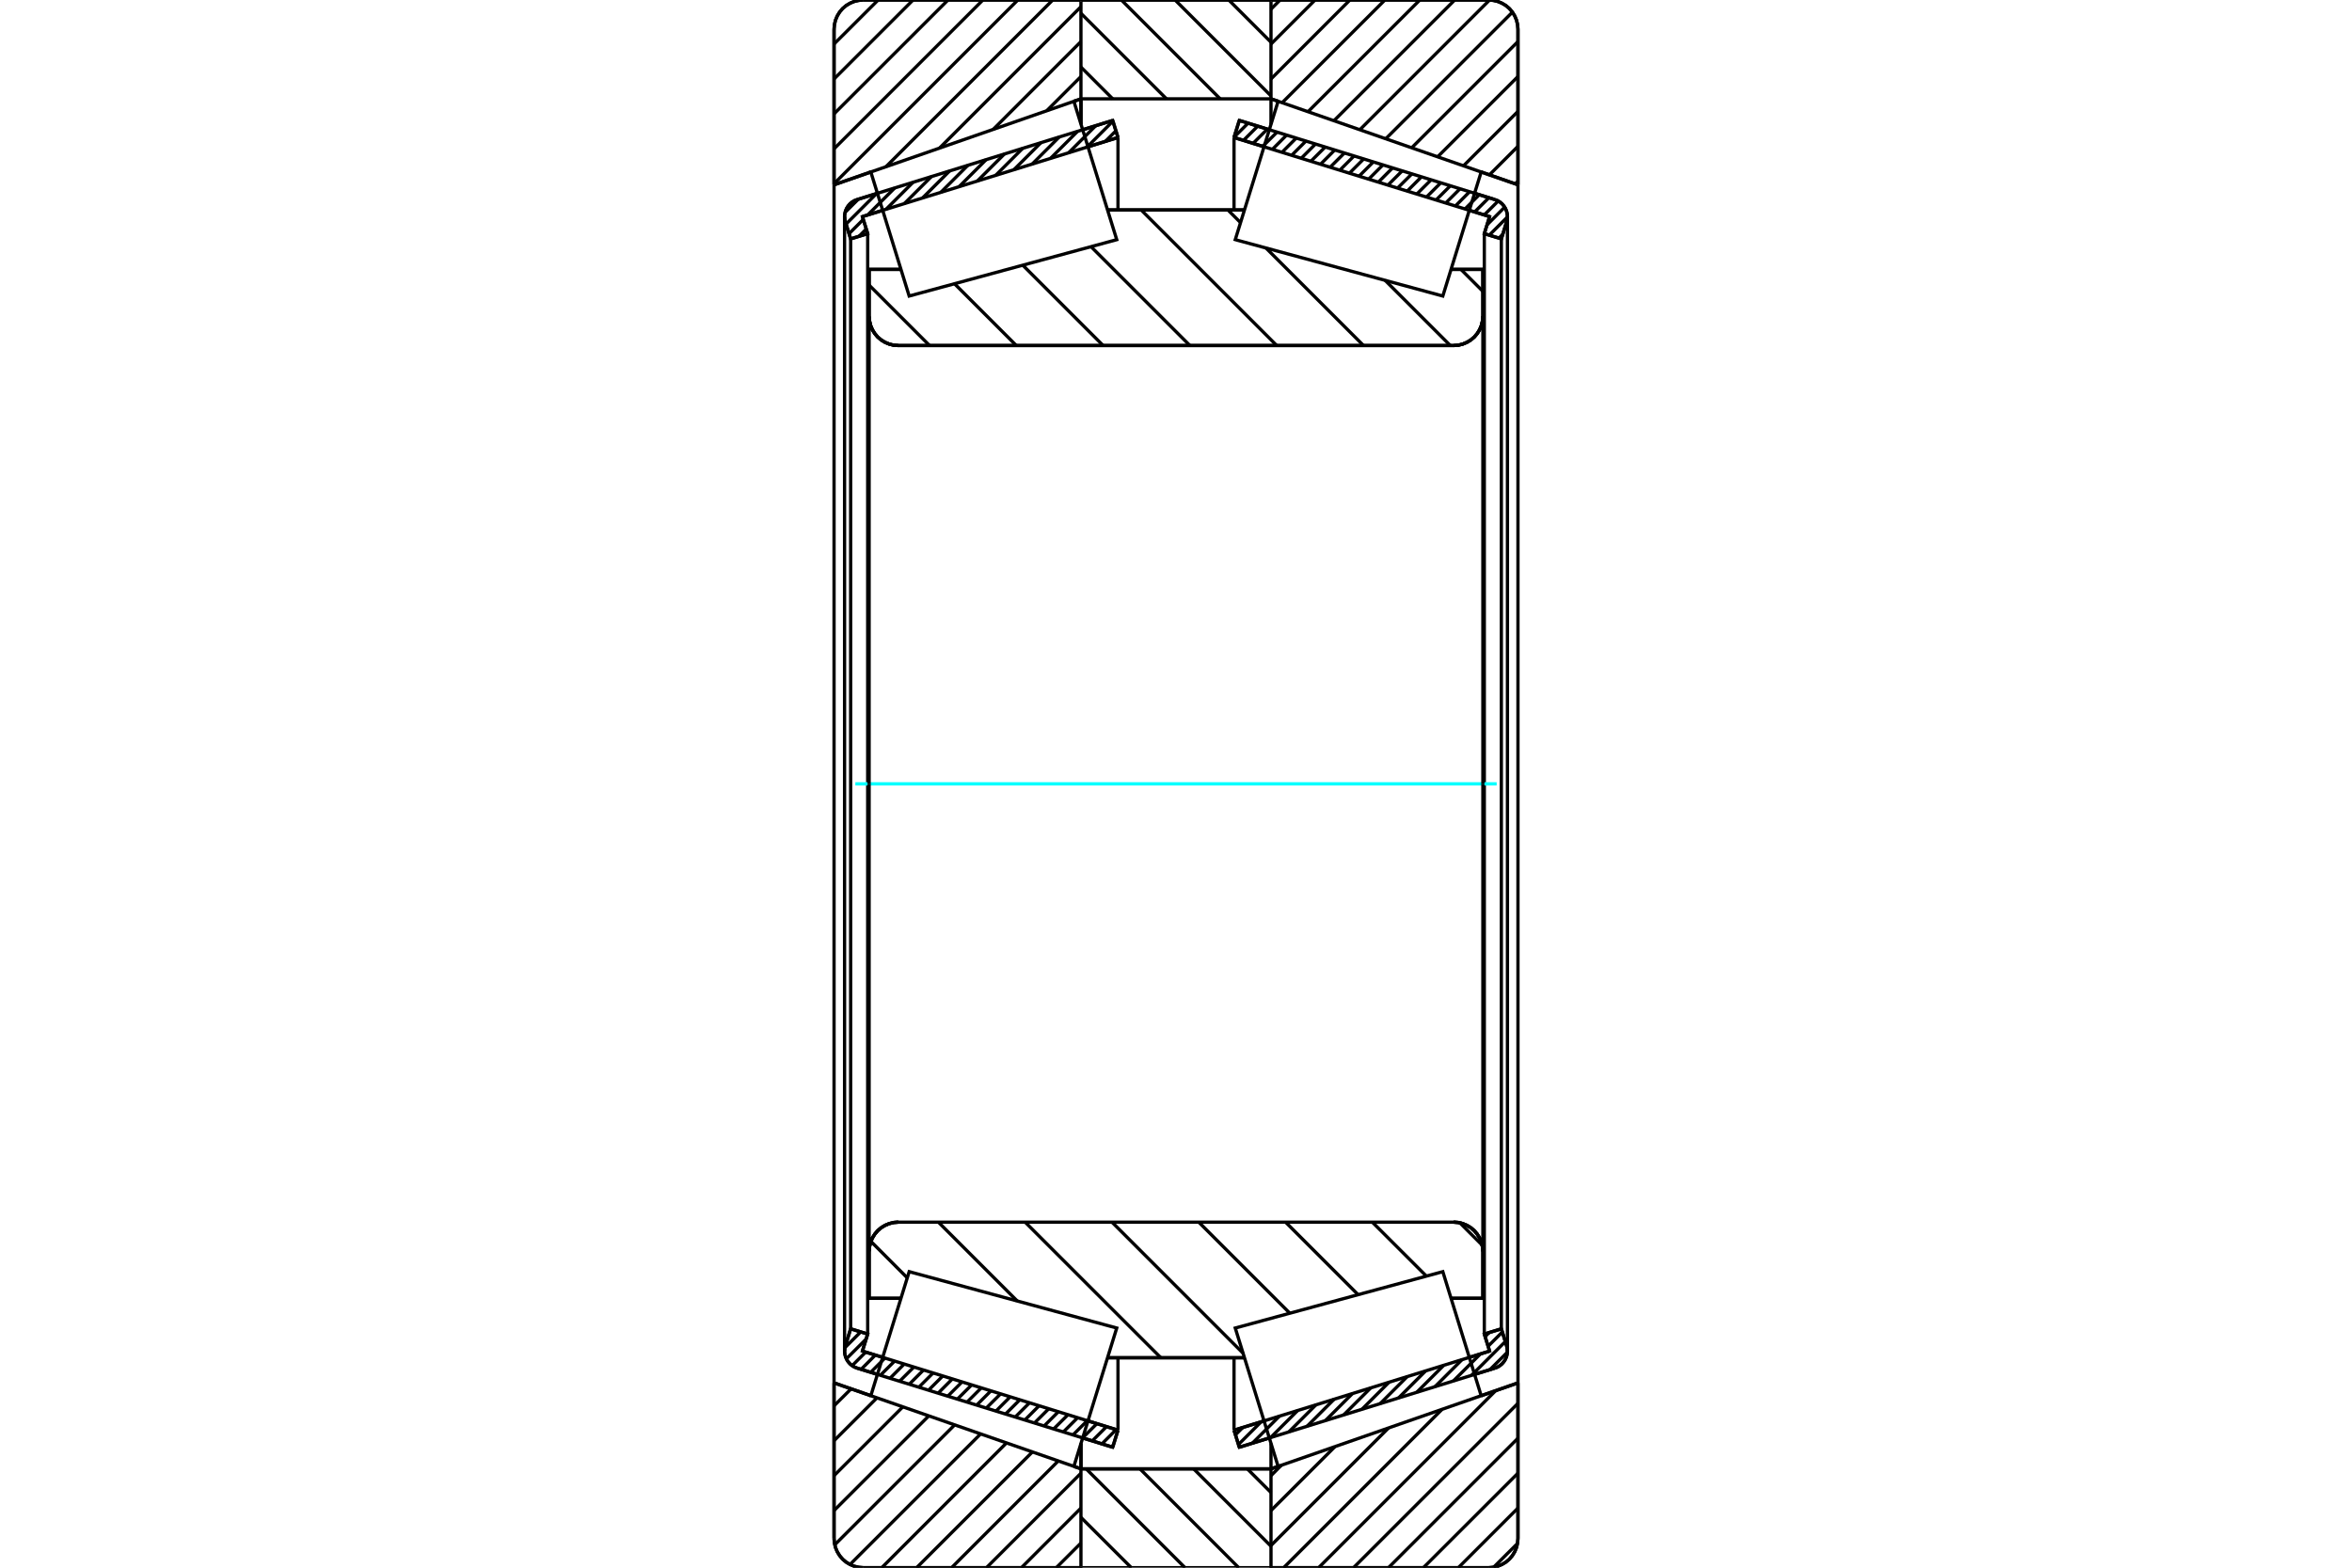 <?xml version="1.0" standalone="no"?>
<!DOCTYPE svg PUBLIC "-//W3C//DTD SVG 1.1//EN"
	"http://www.w3.org/Graphics/SVG/1.1/DTD/svg11.dtd">
<svg xmlns="http://www.w3.org/2000/svg" height="100%" width="100%" viewBox="0 0 36000 24000">
	<rect x="-1800" y="-1200" width="39600" height="26400" style="fill:#FFF"/>
	<g style="fill:none; fill-rule:evenodd" transform="matrix(1 0 0 1 0 0)">
		<g style="fill:none; stroke:#000; stroke-width:50; shape-rendering:geometricPrecision">
			<line x1="13429" y1="21041" x2="13120" y2="20945"/>
			<line x1="17031" y1="22156" x2="16572" y2="22014"/>
			<line x1="17112" y1="21895" x2="17031" y2="22156"/>
			<line x1="16653" y1="21753" x2="17112" y2="21895"/>
			<line x1="13200" y1="20684" x2="13510" y2="20780"/>
			<line x1="13281" y1="20423" x2="13200" y2="20684"/>
			<line x1="13020" y1="20343" x2="13281" y2="20423"/>
			<line x1="12940" y1="20603" x2="13020" y2="20343"/>
			<polyline points="12940,20603 12930,20643 12927,20684 12931,20727 12941,20770 12958,20809 12981,20846 13009,20879 13042,20907 13079,20929 13120,20945"/>
			<line x1="16572" y1="1986" x2="17031" y2="1844"/>
			<line x1="13120" y1="3055" x2="13429" y2="2959"/>
			<polyline points="13120,3055 13079,3071 13042,3093 13009,3121 12981,3154 12958,3191 12941,3230 12931,3273 12927,3316 12930,3357 12940,3397"/>
			<line x1="13020" y1="3657" x2="12940" y2="3397"/>
			<line x1="13281" y1="3577" x2="13020" y2="3657"/>
			<line x1="13200" y1="3316" x2="13281" y2="3577"/>
			<line x1="13510" y1="3220" x2="13200" y2="3316"/>
			<line x1="17112" y1="2105" x2="16653" y2="2247"/>
			<line x1="17031" y1="1844" x2="17112" y2="2105"/>
			<line x1="13020" y1="3657" x2="13020" y2="20343"/>
			<line x1="13281" y1="3577" x2="13281" y2="20423"/>
			<line x1="17112" y1="20786" x2="17112" y2="21895"/>
			<line x1="17112" y1="2105" x2="17112" y2="3214"/>
			<line x1="12927" y1="3316" x2="12927" y2="20684"/>
			<line x1="19428" y1="22014" x2="18969" y2="22156"/>
			<line x1="22880" y1="20945" x2="22571" y2="21041"/>
			<polyline points="22880,20945 22921,20929 22958,20907 22991,20879 23019,20846 23042,20809 23059,20770 23069,20727 23073,20684 23070,20643 23060,20603"/>
			<line x1="22980" y1="20343" x2="23060" y2="20603"/>
			<line x1="22719" y1="20423" x2="22980" y2="20343"/>
			<line x1="22800" y1="20684" x2="22719" y2="20423"/>
			<line x1="22490" y1="20780" x2="22800" y2="20684"/>
			<line x1="18888" y1="21895" x2="19347" y2="21753"/>
			<line x1="18969" y1="22156" x2="18888" y2="21895"/>
			<line x1="22571" y1="2959" x2="22880" y2="3055"/>
			<line x1="18969" y1="1844" x2="19428" y2="1986"/>
			<line x1="18888" y1="2105" x2="18969" y2="1844"/>
			<line x1="19347" y1="2247" x2="18888" y2="2105"/>
			<line x1="22800" y1="3316" x2="22490" y2="3220"/>
			<line x1="22719" y1="3577" x2="22800" y2="3316"/>
			<line x1="22980" y1="3657" x2="22719" y2="3577"/>
			<line x1="23060" y1="3397" x2="22980" y2="3657"/>
			<polyline points="23060,3397 23070,3357 23073,3316 23069,3273 23059,3230 23042,3191 23019,3154 22991,3121 22958,3093 22921,3071 22880,3055"/>
			<line x1="22719" y1="20423" x2="22719" y2="3577"/>
			<line x1="18888" y1="3214" x2="18888" y2="2105"/>
			<line x1="18888" y1="21895" x2="18888" y2="20786"/>
			<line x1="22980" y1="20343" x2="22980" y2="3657"/>
			<line x1="23073" y1="20684" x2="23073" y2="3316"/>
			<line x1="16545" y1="22487" x2="19454" y2="22487"/>
			<line x1="16545" y1="22487" x2="16545" y2="22487"/>
			<polyline points="19454,17 19453,14 19453,12 19451,9 19450,7 19448,5 19446,3 19444,2 19441,1 19438,0 19436,0"/>
			<line x1="16563" y1="0" x2="19436" y2="0"/>
			<polyline points="16563,0 16561,0 16558,1 16555,2 16553,3 16551,5 16549,7 16548,9 16547,12 16546,14 16545,17"/>
			<line x1="16545" y1="22100" x2="16545" y2="22487"/>
			<line x1="16545" y1="1513" x2="16545" y2="1900"/>
			<polyline points="13303,4843 13309,4913 13325,4981 13352,5046 13389,5106 13434,5159 13488,5205 13547,5241 13612,5268 13680,5285 13750,5290"/>
			<line x1="22250" y1="5290" x2="13750" y2="5290"/>
			<polyline points="22250,5290 22320,5285 22388,5268 22453,5241 22512,5205 22566,5159 22611,5106 22648,5046 22675,4981 22691,4913 22697,4843"/>
			<line x1="22697" y1="4124" x2="22697" y2="4843"/>
			<line x1="22210" y1="4124" x2="22697" y2="4124"/>
			<line x1="16952" y1="3214" x2="19048" y2="3214"/>
			<line x1="13303" y1="4124" x2="13790" y2="4124"/>
			<line x1="13303" y1="4843" x2="13303" y2="4124"/>
			<polyline points="13750,18710 13680,18715 13612,18732 13547,18759 13488,18795 13434,18841 13389,18894 13352,18954 13325,19019 13309,19087 13303,19157"/>
			<line x1="13303" y1="19876" x2="13303" y2="19157"/>
			<line x1="13790" y1="19876" x2="13303" y2="19876"/>
			<line x1="19048" y1="20786" x2="16952" y2="20786"/>
			<line x1="22697" y1="19876" x2="22210" y2="19876"/>
			<line x1="22697" y1="19157" x2="22697" y2="19876"/>
			<polyline points="22697,19157 22691,19087 22675,19019 22648,18954 22611,18894 22566,18841 22512,18795 22453,18759 22388,18732 22320,18715 22250,18710"/>
			<line x1="16952" y1="3708" x2="16952" y2="3707"/>
			<line x1="16952" y1="20293" x2="16952" y2="20292"/>
			<line x1="19048" y1="20292" x2="19048" y2="20293"/>
			<line x1="19048" y1="3707" x2="19048" y2="3708"/>
			<polyline points="13303,4843 13309,4913 13325,4981 13352,5046 13389,5106 13434,5159 13488,5205 13547,5241 13612,5268 13680,5285 13750,5290"/>
			<polyline points="13750,18710 13680,18715 13612,18732 13547,18759 13488,18795 13434,18841 13389,18894 13352,18954 13325,19019 13309,19087 13303,19157"/>
			<polyline points="22250,5290 22320,5285 22388,5268 22453,5241 22512,5205 22566,5159 22611,5106 22648,5046 22675,4981 22691,4913 22697,4843"/>
			<polyline points="22697,19157 22691,19087 22675,19019 22648,18954 22611,18894 22566,18841 22512,18795 22453,18759 22388,18732 22320,18715 22250,18710"/>
			<polyline points="16528,24000 16531,24000 16534,23999 16536,23998 16538,23997 16541,23995 16542,23993 16544,23991 16545,23989 16546,23986"/>
			<line x1="16546" y1="22487" x2="16546" y2="22487"/>
			<line x1="16437" y1="22449" x2="16546" y2="22487"/>
			<line x1="12766" y1="21171" x2="13329" y2="21367"/>
			<line x1="12766" y1="23553" x2="12766" y2="21171"/>
			<polyline points="12766,23553 12772,23623 12788,23691 12815,23756 12852,23816 12897,23869 12951,23915 13011,23951 13076,23978 13144,23994 13214,24000"/>
			<line x1="16528" y1="24000" x2="13214" y2="24000"/>
			<polyline points="16546,14 16545,11 16544,9 16542,7 16541,5 16539,3 16536,2 16534,1 16531,0 16528,0"/>
			<line x1="13214" y1="0" x2="16528" y2="0"/>
			<polyline points="13214,0 13144,6 13076,22 13011,49 12951,85 12897,131 12852,184 12815,244 12788,309 12772,377 12766,447"/>
			<line x1="12766" y1="2829" x2="12766" y2="447"/>
			<line x1="13329" y1="2633" x2="12766" y2="2829"/>
			<line x1="16546" y1="1513" x2="16437" y2="1551"/>
			<line x1="16546" y1="22097" x2="16546" y2="22487"/>
			<line x1="16546" y1="1513" x2="16546" y2="1903"/>
			<line x1="12766" y1="2829" x2="12766" y2="21171"/>
			<polyline points="23234,447 23228,377 23212,309 23185,244 23148,184 23103,131 23049,85 22989,49 22924,22 22856,6 22786,0"/>
			<line x1="19472" y1="0" x2="22786" y2="0"/>
			<polyline points="19472,0 19469,0 19466,1 19463,2 19461,3 19459,5 19457,7 19456,10 19455,12 19454,15 19454,18"/>
			<line x1="19563" y1="1551" x2="19454" y2="1513"/>
			<line x1="23234" y1="2829" x2="22671" y2="2633"/>
			<line x1="23234" y1="447" x2="23234" y2="2829"/>
			<polyline points="22786,24000 22856,23994 22924,23978 22989,23951 23049,23915 23103,23869 23148,23816 23185,23756 23212,23691 23228,23623 23234,23553"/>
			<line x1="23234" y1="21171" x2="23234" y2="23553"/>
			<line x1="22671" y1="21367" x2="23234" y2="21171"/>
			<line x1="19454" y1="22487" x2="19563" y2="22449"/>
			<line x1="19454" y1="22487" x2="19454" y2="22487"/>
			<polyline points="19454,23982 19454,23985 19455,23988 19456,23990 19457,23993 19459,23995 19461,23997 19463,23998 19466,23999 19469,24000 19472,24000"/>
			<line x1="22786" y1="24000" x2="19472" y2="24000"/>
			<line x1="23234" y1="21171" x2="23234" y2="2829"/>
			<line x1="19454" y1="1903" x2="19454" y2="1513"/>
			<line x1="19454" y1="22487" x2="19454" y2="22097"/>
		</g>
		<g style="fill:none; stroke:#0FF; stroke-width:50; shape-rendering:geometricPrecision">
			<line x1="13092" y1="12000" x2="22908" y2="12000"/>
		</g>
		<g style="fill:none; stroke:#000; stroke-width:50; shape-rendering:geometricPrecision">
			<line x1="22361" y1="4124" x2="22697" y2="4460"/>
			<line x1="21201" y1="4292" x2="22199" y2="5290"/>
			<line x1="18794" y1="3214" x2="18988" y2="3408"/>
			<line x1="19377" y1="3797" x2="20870" y2="5290"/>
			<line x1="17466" y1="3214" x2="19542" y2="5290"/>
			<line x1="16699" y1="3776" x2="18213" y2="5290"/>
			<line x1="15655" y1="4060" x2="16885" y2="5290"/>
			<line x1="14610" y1="4344" x2="15556" y2="5290"/>
			<line x1="13303" y1="4365" x2="14228" y2="5290"/>
			<line x1="22344" y1="18720" x2="22687" y2="19063"/>
			<line x1="21005" y1="18710" x2="21832" y2="19536"/>
			<line x1="19677" y1="18710" x2="20787" y2="19820"/>
			<line x1="18348" y1="18710" x2="19742" y2="20104"/>
			<line x1="17020" y1="18710" x2="19026" y2="20716"/>
			<line x1="15691" y1="18710" x2="17768" y2="20786"/>
			<line x1="14363" y1="18710" x2="15570" y2="19917"/>
			<line x1="13330" y1="19005" x2="13887" y2="19563"/>
			<polyline points="13303,12000 13303,4124 13303,4843 13309,4913 13325,4981 13352,5046 13389,5106 13434,5159 13488,5205 13547,5241 13612,5268 13680,5285 13750,5290 22250,5290 22320,5285 22388,5268 22453,5241 22512,5205 22566,5159 22611,5106 22648,5046 22675,4981 22691,4913 22697,4843 22697,4124"/>
			<line x1="22697" y1="4843" x2="22697" y2="12000"/>
			<line x1="22697" y1="4124" x2="22210" y2="4124"/>
			<line x1="19048" y1="3214" x2="16952" y2="3214"/>
			<line x1="13790" y1="4124" x2="13303" y2="4124"/>
			<line x1="13303" y1="19876" x2="13790" y2="19876"/>
			<line x1="16952" y1="20786" x2="19048" y2="20786"/>
			<line x1="22210" y1="19876" x2="22697" y2="19876"/>
			<line x1="22697" y1="12000" x2="22697" y2="19157"/>
			<polyline points="22697,19876 22697,19157 22691,19087 22675,19019 22648,18954 22611,18894 22566,18841 22512,18795 22453,18759 22388,18732 22320,18715 22250,18710 13750,18710 13680,18715 13612,18732 13547,18759 13488,18795 13434,18841 13389,18894 13352,18954 13325,19019 13309,19087 13303,19157 13303,19876 13303,12000"/>
			<line x1="23227" y1="23629" x2="22862" y2="23993"/>
			<line x1="23234" y1="23087" x2="22321" y2="24000"/>
			<line x1="23234" y1="22553" x2="21786" y2="24000"/>
			<line x1="23234" y1="22018" x2="21252" y2="24000"/>
			<line x1="23234" y1="21484" x2="20717" y2="24000"/>
			<line x1="22893" y1="21290" x2="20183" y2="24000"/>
			<line x1="22073" y1="21575" x2="19648" y2="24000"/>
			<line x1="21253" y1="21861" x2="19454" y2="23660"/>
			<line x1="20433" y1="22147" x2="19454" y2="23125"/>
			<line x1="19612" y1="22432" x2="19454" y2="22591"/>
			<line x1="23234" y1="2774" x2="23193" y2="2815"/>
			<line x1="23234" y1="2240" x2="22797" y2="2677"/>
			<line x1="23234" y1="1705" x2="22400" y2="2539"/>
			<line x1="23234" y1="1171" x2="22004" y2="2401"/>
			<line x1="23234" y1="636" x2="21607" y2="2263"/>
			<line x1="23149" y1="186" x2="21211" y2="2124"/>
			<line x1="22800" y1="0" x2="20814" y2="1986"/>
			<line x1="22266" y1="0" x2="20418" y2="1848"/>
			<line x1="21732" y1="0" x2="20021" y2="1710"/>
			<line x1="21197" y1="0" x2="19625" y2="1572"/>
			<line x1="20662" y1="0" x2="19454" y2="1209"/>
			<line x1="20128" y1="0" x2="19454" y2="674"/>
			<line x1="19593" y1="0" x2="19454" y2="140"/>
			<polyline points="23234,2829 23234,447 23228,377 23212,309 23185,244 23148,184 23103,131 23049,85 22989,49 22924,22 22856,6 22786,0 19472,0 19469,0 19466,1 19463,2 19461,3 19459,5 19457,7 19456,10 19455,12 19454,15 19454,18"/>
			<line x1="22671" y1="2633" x2="23234" y2="2829"/>
			<line x1="19454" y1="1513" x2="19563" y2="1551"/>
			<line x1="19563" y1="22449" x2="19454" y2="22487"/>
			<line x1="23234" y1="21171" x2="22671" y2="21367"/>
			<line x1="19454" y1="22487" x2="19454" y2="22487"/>
			<polyline points="19454,23982 19454,23985 19455,23988 19456,23990 19457,23993 19459,23995 19461,23997 19463,23998 19466,23999 19469,24000 19472,24000 22786,24000 22856,23994 22924,23978 22989,23951 23049,23915 23103,23869 23148,23816 23185,23756 23212,23691 23228,23623 23234,23553 23234,21171"/>
			<line x1="16545" y1="23623" x2="16168" y2="24000"/>
			<line x1="16545" y1="23088" x2="15634" y2="24000"/>
			<line x1="16545" y1="22554" x2="15099" y2="24000"/>
			<line x1="16198" y1="22366" x2="14565" y2="24000"/>
			<line x1="15802" y1="22228" x2="14030" y2="24000"/>
			<line x1="15405" y1="22090" x2="13496" y2="24000"/>
			<line x1="15009" y1="21952" x2="13010" y2="23951"/>
			<line x1="14612" y1="21814" x2="12777" y2="23649"/>
			<line x1="14216" y1="21676" x2="12766" y2="23125"/>
			<line x1="13819" y1="21538" x2="12766" y2="22591"/>
			<line x1="13423" y1="21400" x2="12766" y2="22056"/>
			<line x1="13027" y1="21262" x2="12766" y2="21522"/>
			<line x1="16545" y1="1172" x2="16022" y2="1695"/>
			<line x1="16545" y1="637" x2="15202" y2="1981"/>
			<line x1="16545" y1="103" x2="14382" y2="2266"/>
			<line x1="16113" y1="0" x2="13561" y2="2552"/>
			<line x1="15579" y1="0" x2="12766" y2="2812"/>
			<line x1="15044" y1="0" x2="12766" y2="2278"/>
			<line x1="14510" y1="0" x2="12766" y2="1743"/>
			<line x1="13975" y1="0" x2="12766" y2="1209"/>
			<line x1="13441" y1="0" x2="12766" y2="674"/>
			<line x1="12766" y1="2829" x2="12766" y2="447"/>
			<polyline points="13214,0 13144,6 13076,22 13011,49 12951,85 12897,131 12852,184 12815,244 12788,309 12772,377 12766,447"/>
			<line x1="13214" y1="0" x2="16528" y2="0"/>
			<polyline points="16546,14 16545,11 16544,9 16542,7 16541,5 16539,3 16536,2 16534,1 16531,0 16528,0"/>
			<line x1="16546" y1="1513" x2="16437" y2="1551"/>
			<line x1="13329" y1="2633" x2="12766" y2="2829"/>
			<line x1="12766" y1="21171" x2="13329" y2="21367"/>
			<polyline points="16437,22449 16546,22487 16546,22487"/>
			<polyline points="16528,24000 16531,24000 16534,23999 16536,23998 16538,23997 16541,23995 16542,23993 16544,23991 16545,23989 16546,23986"/>
			<line x1="16528" y1="24000" x2="13214" y2="24000"/>
			<polyline points="12766,23553 12772,23623 12788,23691 12815,23756 12852,23816 12897,23869 12951,23915 13011,23951 13076,23978 13144,23994 13214,24000"/>
			<line x1="12766" y1="23553" x2="12766" y2="21171"/>
			<polyline points="22377,20417 22671,21367 19563,22449 19235,21390 18907,20331 22084,19468 22377,20417"/>
			<polyline points="22377,3583 22084,4532 18907,3669 19235,2610 19563,1551 22671,2633 22377,3583"/>
			<polyline points="13623,20417 13916,19468 17093,20331 16765,21390 16437,22449 13329,21367 13623,20417"/>
			<polyline points="13623,3583 13329,2633 16437,1551 16765,2610 17093,3669 13916,4532 13623,3583"/>
			<line x1="18808" y1="0" x2="19454" y2="646"/>
			<line x1="17986" y1="0" x2="19454" y2="1468"/>
			<line x1="17164" y1="0" x2="18676" y2="1513"/>
			<line x1="16545" y1="204" x2="17854" y2="1513"/>
			<line x1="16545" y1="1027" x2="17031" y2="1513"/>
			<line x1="19092" y1="22487" x2="19454" y2="22849"/>
			<line x1="18270" y1="22487" x2="19454" y2="23671"/>
			<line x1="17448" y1="22487" x2="18960" y2="24000"/>
			<line x1="16625" y1="22487" x2="18138" y2="24000"/>
			<line x1="16545" y1="23230" x2="17316" y2="24000"/>
			<line x1="16545" y1="1513" x2="16545" y2="18"/>
			<polyline points="16563,0 16560,0 16558,1 16555,2 16553,3 16551,5 16549,7 16547,10 16546,12 16546,15 16545,18"/>
			<line x1="16563" y1="0" x2="19436" y2="0"/>
			<polyline points="19454,18 19453,15 19453,12 19452,10 19450,7 19448,5 19446,3 19444,2 19441,1 19439,0 19436,0"/>
			<polyline points="19454,18 19454,1513 16545,1513"/>
			<polyline points="16545,22487 19454,22487 19454,23982"/>
			<polyline points="19436,24000 19439,24000 19441,23999 19444,23998 19446,23997 19448,23995 19450,23993 19452,23990 19453,23988 19453,23985 19454,23982"/>
			<line x1="19436" y1="24000" x2="16563" y2="24000"/>
			<polyline points="16545,23982 16546,23985 16546,23988 16547,23990 16549,23993 16551,23995 16553,23997 16555,23998 16558,23999 16560,24000 16563,24000"/>
			<line x1="16545" y1="23982" x2="16545" y2="22487"/>
			<line x1="23072" y1="20701" x2="22804" y2="20969"/>
			<line x1="23040" y1="20539" x2="22524" y2="21055"/>
			<line x1="22995" y1="20392" x2="22777" y2="20610"/>
			<line x1="22659" y1="20728" x2="22245" y2="21142"/>
			<line x1="22793" y1="20400" x2="22731" y2="20463"/>
			<line x1="22379" y1="20814" x2="21965" y2="21228"/>
			<line x1="22099" y1="20901" x2="21685" y2="21315"/>
			<line x1="21820" y1="20988" x2="21406" y2="21402"/>
			<line x1="21540" y1="21074" x2="21126" y2="21488"/>
			<line x1="21260" y1="21161" x2="20846" y2="21575"/>
			<line x1="20981" y1="21247" x2="20567" y2="21661"/>
			<line x1="20701" y1="21334" x2="20287" y2="21748"/>
			<line x1="20421" y1="21420" x2="20007" y2="21834"/>
			<line x1="20142" y1="21507" x2="19728" y2="21921"/>
			<line x1="19862" y1="21594" x2="19448" y2="22008"/>
			<line x1="19583" y1="21680" x2="19169" y2="22094"/>
			<line x1="19303" y1="21767" x2="18956" y2="22114"/>
			<line x1="19023" y1="21853" x2="18910" y2="21966"/>
			<line x1="23001" y1="3587" x2="22942" y2="3646"/>
			<line x1="23072" y1="3323" x2="22795" y2="3600"/>
			<line x1="23031" y1="3171" x2="22761" y2="3442"/>
			<line x1="22932" y1="3077" x2="22718" y2="3291"/>
			<line x1="22789" y1="3027" x2="22571" y2="3245"/>
			<line x1="22642" y1="2981" x2="22424" y2="3199"/>
			<line x1="22494" y1="2935" x2="22276" y2="3154"/>
			<line x1="22347" y1="2890" x2="22129" y2="3108"/>
			<line x1="22199" y1="2844" x2="21981" y2="3062"/>
			<line x1="22052" y1="2799" x2="21834" y2="3017"/>
			<line x1="21905" y1="2753" x2="21686" y2="2971"/>
			<line x1="21757" y1="2707" x2="21539" y2="2926"/>
			<line x1="21610" y1="2662" x2="21391" y2="2880"/>
			<line x1="21462" y1="2616" x2="21244" y2="2834"/>
			<line x1="21315" y1="2570" x2="21097" y2="2789"/>
			<line x1="21167" y1="2525" x2="20949" y2="2743"/>
			<line x1="21020" y1="2479" x2="20802" y2="2697"/>
			<line x1="20873" y1="2433" x2="20654" y2="2652"/>
			<line x1="20725" y1="2388" x2="20507" y2="2606"/>
			<line x1="20578" y1="2342" x2="20359" y2="2560"/>
			<line x1="20430" y1="2296" x2="20212" y2="2515"/>
			<line x1="20283" y1="2251" x2="20064" y2="2469"/>
			<line x1="20135" y1="2205" x2="19917" y2="2423"/>
			<line x1="19988" y1="2160" x2="19770" y2="2378"/>
			<line x1="19840" y1="2114" x2="19622" y2="2332"/>
			<line x1="19693" y1="2068" x2="19475" y2="2287"/>
			<line x1="19546" y1="2023" x2="19327" y2="2241"/>
			<line x1="19398" y1="1977" x2="19180" y2="2195"/>
			<line x1="19251" y1="1931" x2="19032" y2="2150"/>
			<line x1="19103" y1="1886" x2="18890" y2="2099"/>
			<polyline points="18888,2105 18969,1844 22880,3055"/>
			<polyline points="23060,3397 23070,3355 23073,3312 23069,3269 23058,3228 23041,3188 23018,3152 22990,3120 22957,3093 22920,3071 22880,3055"/>
			<polyline points="23060,3397 22980,3657 22719,3577 22800,3316 18888,2105"/>
			<polyline points="18888,21895 22800,20684 22719,20423 22980,20343 23060,20603"/>
			<polyline points="22880,20945 22920,20929 22957,20907 22990,20880 23018,20848 23041,20812 23058,20772 23069,20731 23073,20688 23070,20645 23060,20603"/>
			<polyline points="22880,20945 18969,22156 18888,21895"/>
			<line x1="17041" y1="22122" x2="17013" y2="22150"/>
			<line x1="17084" y1="21886" x2="16866" y2="22105"/>
			<line x1="16936" y1="21841" x2="16718" y2="22059"/>
			<line x1="16789" y1="21795" x2="16571" y2="22013"/>
			<line x1="16642" y1="21749" x2="16423" y2="21968"/>
			<line x1="16494" y1="21704" x2="16276" y2="21922"/>
			<line x1="16347" y1="21658" x2="16128" y2="21876"/>
			<line x1="16199" y1="21613" x2="15981" y2="21831"/>
			<line x1="16052" y1="21567" x2="15834" y2="21785"/>
			<line x1="15904" y1="21521" x2="15686" y2="21740"/>
			<line x1="15757" y1="21476" x2="15539" y2="21694"/>
			<line x1="15609" y1="21430" x2="15391" y2="21648"/>
			<line x1="15462" y1="21384" x2="15244" y2="21603"/>
			<line x1="15315" y1="21339" x2="15096" y2="21557"/>
			<line x1="15167" y1="21293" x2="14949" y2="21511"/>
			<line x1="15020" y1="21247" x2="14801" y2="21466"/>
			<line x1="14872" y1="21202" x2="14654" y2="21420"/>
			<line x1="14725" y1="21156" x2="14507" y2="21374"/>
			<line x1="14577" y1="21110" x2="14359" y2="21329"/>
			<line x1="14430" y1="21065" x2="14212" y2="21283"/>
			<line x1="14282" y1="21019" x2="14064" y2="21237"/>
			<line x1="14135" y1="20974" x2="13917" y2="21192"/>
			<line x1="13988" y1="20928" x2="13769" y2="21146"/>
			<line x1="13840" y1="20882" x2="13622" y2="21101"/>
			<line x1="13693" y1="20837" x2="13474" y2="21055"/>
			<line x1="13545" y1="20791" x2="13327" y2="21009"/>
			<line x1="13398" y1="20745" x2="13180" y2="20964"/>
			<line x1="13250" y1="20700" x2="13043" y2="20907"/>
			<line x1="13258" y1="20499" x2="12954" y2="20803"/>
			<line x1="13174" y1="20390" x2="12933" y2="20631"/>
			<line x1="13026" y1="20344" x2="13017" y2="20354"/>
			<line x1="17080" y1="2003" x2="16918" y2="2165"/>
			<line x1="17034" y1="1855" x2="16638" y2="2252"/>
			<line x1="16772" y1="1924" x2="16358" y2="2338"/>
			<line x1="16493" y1="2011" x2="16079" y2="2425"/>
			<line x1="16213" y1="2097" x2="15799" y2="2511"/>
			<line x1="15933" y1="2184" x2="15519" y2="2598"/>
			<line x1="15654" y1="2270" x2="15240" y2="2684"/>
			<line x1="15374" y1="2357" x2="14960" y2="2771"/>
			<line x1="15094" y1="2444" x2="14680" y2="2858"/>
			<line x1="14815" y1="2530" x2="14401" y2="2944"/>
			<line x1="14535" y1="2617" x2="14121" y2="3031"/>
			<line x1="14256" y1="2703" x2="13842" y2="3117"/>
			<line x1="13976" y1="2790" x2="13562" y2="3204"/>
			<line x1="13259" y1="3506" x2="13148" y2="3618"/>
			<line x1="13696" y1="2876" x2="13282" y2="3290"/>
			<line x1="13214" y1="3359" x2="12996" y2="3577"/>
			<line x1="13417" y1="2963" x2="12950" y2="3430"/>
			<line x1="13137" y1="3050" x2="12935" y2="3251"/>
			<polyline points="17112,2105 17031,1844 13120,3055 13080,3071 13043,3093 13010,3120 12982,3152 12959,3188 12942,3228 12931,3269 12927,3312 12930,3355 12940,3397 13020,3657 13281,3577 13200,3316 17112,2105"/>
			<polyline points="17112,21895 13200,20684 13281,20423 13020,20343 12940,20603 12930,20645 12927,20688 12931,20731 12942,20772 12959,20812 12982,20848 13010,20880 13043,20907 13080,20929 13120,20945 17031,22156 17112,21895"/>
		</g>
	</g>
</svg>
